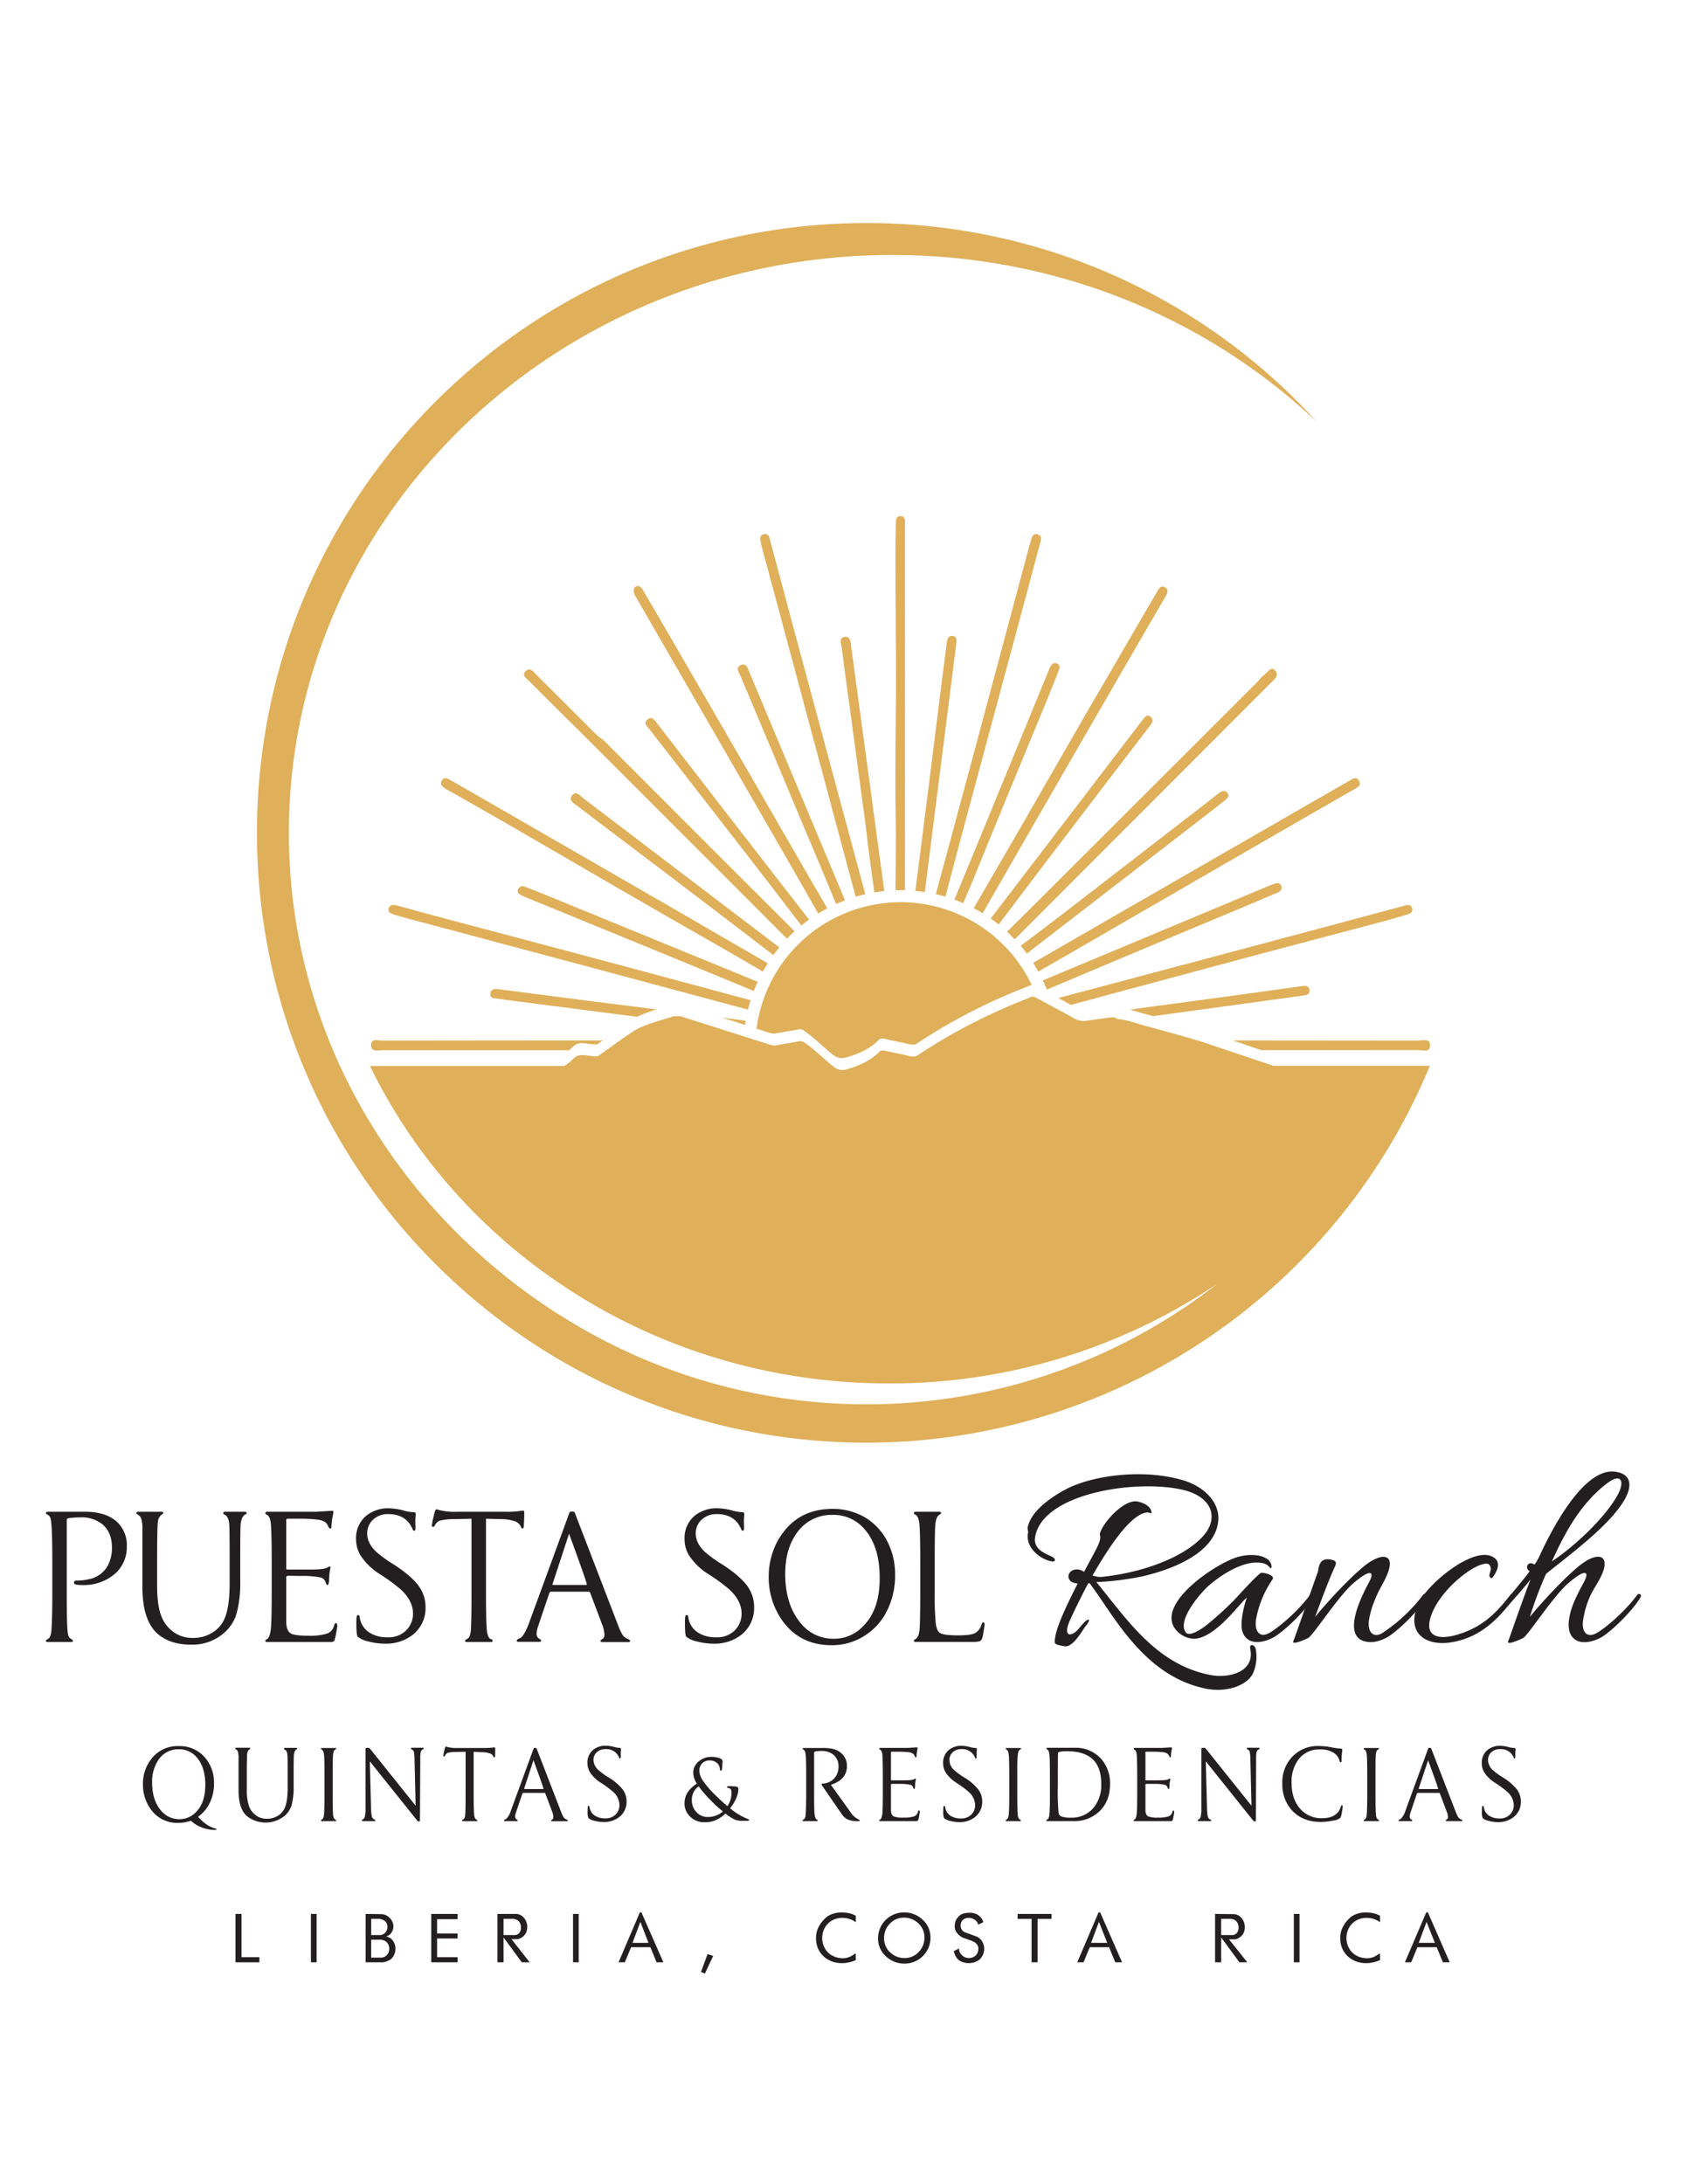 <svg xmlns="http://www.w3.org/2000/svg" viewBox="0 0 612 792"><g id="Layer_1" data-name="Layer 1"><path d="M280.71,374.83c2.58-.44,5.15-.91,7.74-1.32.94-.15,1.94-.56,2.9,0,4.21,2.82,7.17,6.1,11,9.06a4.87,4.87,0,0,0,4.65.85c5.3-1.46,9.25-3.67,12-6.54.91-.58,1.85-.24,2.8,0,2.58.56,5.19,1.07,7.73,1.68a5.34,5.34,0,0,0,2.63.12,207.86,207.86,0,0,1,40.61-20.95,6,6,0,0,1,1.5-.6A52.71,52.71,0,0,0,274.45,373l4.54,1.45C279.52,374.6,280.13,374.7,280.71,374.83Z" fill="#dfaf59"/><path d="M387.94,301.4q14.46-19,29-37.92c.88-1.15,1.85-2.38.47-3.54s-2.18.16-3,1.22Q399.21,281.05,384,300.92l-24.59,32.14c1,.69,1.94,1.4,2.88,2.15Q375.08,318.29,387.94,301.4Z" fill="#dfaf59"/><path d="M432.1,299.76c4.09-3.16,8.18-6.32,12.23-9.53.83-.65,1.86-1.49,1-2.68s-2.09-.73-3.09,0c-1.4,1.06-2.76,2.18-4.15,3.25q-26.74,20.69-53.51,41.34c-4.73,3.65-9.52,7.21-14.29,10.8.77.92,1.52,1.86,2.24,2.82Z" fill="#dfaf59"/><path d="M353.25,318.48c8.68-21.46,17.58-42.84,26.39-64.25,1.52-3.71,3-7.43,4.46-11.15.38-1,.5-2-.7-2.49s-1.85.29-2.38,1.19a8.93,8.93,0,0,0-.59,1.34q-10.57,25.74-21.14,51.48-6.51,15.81-13.05,31.61c1.07.4,2.13.82,3.17,1.27C350.71,324.49,352,321.51,353.25,318.48Z" fill="#dfaf59"/><path d="M348.2,305.35q9.68-36.08,19.41-72.14c3.25-12.07,6.51-24.13,9.7-36.21.31-1.15.86-2.68-.91-3.23s-2.07,1.09-2.41,2.21c-.93,3.09-1.71,6.21-2.54,9.32q-9.66,36.09-19.33,72.16-6.28,23.4-12.62,46.76c1.17.27,2.33.58,3.47.92Q345.56,315.24,348.2,305.35Z" fill="#dfaf59"/><path d="M393,267.75q14.7-25.47,29.48-50.89c.7-1.21,1.91-2.82.22-3.86s-2.46.69-3.2,2c-8.48,14.58-17,29.13-25.48,43.72-7.92,13.67-15.74,27.4-23.64,41.09q-8.54,14.78-17.14,29.52,1.67.85,3.24,1.83Q374.69,299.44,393,267.75Z" fill="#dfaf59"/><path d="M345.48,230.58c-1.45-.06-1.84,1.16-2,2.42-.59,4.75-1.23,9.49-1.83,14.24q-2.46,19.63-4.92,39.27-2.3,18.27-4.65,36.53,1.73.15,3.42.42,1.31-10.35,2.62-20.7,2.79-22.11,5.61-44.21,1.62-12.65,3.2-25.28C347.07,232.1,347.13,230.66,345.48,230.58Z" fill="#dfaf59"/><path d="M418.27,368.47l42.45-5.83,12.48-1.71c1.07-.15,1.92-.63,1.88-1.84a1.57,1.57,0,0,0-1.74-1.59,12.83,12.83,0,0,0-2,.21c-8.9,1.23-17.8,2.49-26.71,3.69l-34.67,4.67c1.48.42,2.9.91,4.38,1.31C415.64,367.73,417,368.11,418.27,368.47Z" fill="#dfaf59"/><path d="M374.8,349.13c.66,1,1.28,2.08,1.87,3.16,2.35-1.33,4.7-2.67,7-4q31.44-18.16,62.88-36.35Q468.9,299,491.25,286.2c1.17-.68,2.76-1.39,1.77-3.09s-2.28-.71-3.52,0q-23.58,13.58-47.18,27.12Q408.56,329.68,374.8,349.13Z" fill="#dfaf59"/><path d="M461.22,247.43a20,20,0,0,0,1.43-1.48,2.06,2.06,0,0,0-.17-2.92c-.93-1-1.74-.35-2.48.37a27.77,27.77,0,0,1-2.59,2.38c-.37.44-.71.93-1.12,1.34q-36.41,36.38-72.84,72.74-9,9-18.14,18c1,.89,1.89,1.8,2.79,2.75Z" fill="#dfaf59"/><path d="M403.83,360.23q24.62-6.63,49.24-13.23c15.3-4.08,30.61-8.08,45.9-12.15,3.87-1,7.72-2.12,11.55-3.25,1.05-.31,2.17-.87,1.76-2.25s-1.52-1.34-2.66-1l-.84.26L461,341.39l-53.52,14.24-23.55,6.25,4.59,2.49Z" fill="#dfaf59"/><path d="M326.71,322.78l1.59,0q0-63.78,0-127.56c0-1.76,0-3.52,0-5.29,0-1.16.17-2.62-1.44-2.75-1.88-.16-1.82,1.51-1.85,2.7q-.18,6.74-.14,13.48c0,14.82.18,29.64.17,44.45,0,15.63-.4,31.26-.11,46.88.17,9.37,0,18.73-.06,28.1C325.44,322.8,326.07,322.78,326.71,322.78Z" fill="#dfaf59"/><path d="M461.51,320.79c-.27.1-.56.16-.83.27l-54.63,22.85-27.73,11.58c.52,1.1,1,2.22,1.45,3.35q8-3.4,16-6.78,27-11.35,54.07-22.65c4.24-1.78,8.46-3.6,12.7-5.36,1.3-.54,2.89-1.07,2.25-2.79S462.71,320.38,461.51,320.79Z" fill="#dfaf59"/><path d="M209.2,378.56h0c2.55-.82,5,.4,7.57.08l1.92-1.37q-40,0-79.92.07c-1.54,0-4.21-1-4.14,1.74.07,2.5,2.67,1.74,4.27,1.74h67.55c.3-.27.6-.54.89-.82A10.29,10.29,0,0,1,209.2,378.56Z" fill="#dfaf59"/><path d="M288.25,337.69q-33.79-33.72-67.52-67.5a14.42,14.42,0,0,0-3.07-2.71c-.58-.51-1.2-1-1.75-1.55L194.5,244.57c-1-1-2.15-2.65-3.63-1.34C189,244.85,191,246,192,247c7.79,7.82,15.67,15.55,23.48,23.35q35,35,70,70Q286.84,339,288.25,337.69Z" fill="#dfaf59"/><path d="M274.87,356l-76.75-31.43c-2.53-1-5.07-2.06-7.63-3a1.82,1.82,0,0,0-2.52.83c-.51,1.16.27,1.81,1.24,2.26.53.25,1.06.5,1.6.73q27.93,11.44,55.85,22.89,13.41,5.5,26.8,11.05C273.9,358.19,274.36,357.08,274.87,356Z" fill="#dfaf59"/><path d="M278.52,349.28Q260.24,338.71,242,328.13L172.5,288.07c-3.05-1.75-6.1-3.52-9.16-5.25-1.05-.6-2.27-1.17-3.06.25s.28,2.18,1.26,2.89a12.27,12.27,0,0,0,1.28.71c6.45,3.67,12.92,7.3,19.34,11,19,11,38,22.07,57,33,12.52,7.2,25.1,14.3,37.56,21.63C277.29,351.29,277.89,350.28,278.52,349.28Z" fill="#dfaf59"/><path d="M161.54,333.1q-8.78-2.34-17.53-4.76c-1.27-.35-2.53-.39-3,1-.51,1.55.92,1.9,2,2.29.74.27,1.48.5,2.24.7q38.49,10.29,77,20.57,24.54,6.57,49.06,13.19c.29-1.15.6-2.29,1-3.41L266,361c-13.86-3.73-27.72-7.49-41.6-11.19Q193,341.42,161.54,333.1Z" fill="#dfaf59"/><path d="M514.49,380.78c1.57,0,4.23,1,4.29-1.6.07-2.89-2.73-1.84-4.35-1.84q-33.6,0-67.21-.06l10.42,3.52Z" fill="#dfaf59"/><path d="M270.48,370.12,262,369l8.31,2.64C270.34,371.15,270.39,370.63,270.48,370.12Z" fill="#dfaf59"/><path d="M212.92,362.83c-10.66-1.36-21.32-2.77-32-4.13-1.31-.17-2.78-.2-3,1.52-.22,1.91,1.46,1.75,2.65,1.92,4.85.66,9.69,1.29,14.54,1.92l36.06,4.64a43.11,43.11,0,0,1,7-2.68Z" fill="#dfaf59"/><path d="M282.72,343.5c-2-1.47-3.9-2.93-5.84-4.41q-32.65-24.81-65.29-49.65c-1.16-.88-2.71-3-4.15-.91-1.28,1.86,1,2.92,2.2,3.84,12,9.19,24.15,18.28,36.2,27.44q17.37,13.21,34.71,26.5C281.24,345.35,282,344.41,282.72,343.5Z" fill="#dfaf59"/><path d="M293.51,333.44q-5-6.39-10-12.81-22.55-29.06-45-58.18c-.91-1.17-1.87-2.85-3.47-1.69-1.9,1.39-.2,2.69.74,3.89q18.08,23.25,36.13,46.5,9.45,12.19,18.81,24.44C291.61,334.84,292.55,334.12,293.51,333.44Z" fill="#dfaf59"/><path d="M306.52,326.46l0-.06q-17.39-41.52-34.81-83c-.58-1.37-1.15-3.12-3.05-2.2s-.66,2.43-.17,3.61c5.89,14.05,11.88,28.05,17.72,42.13,5.65,13.64,11.55,27.18,17.09,40.86C304.34,327.32,305.42,326.88,306.52,326.46Z" fill="#dfaf59"/><path d="M317.18,323.58c1.2-.2,2.4-.37,3.62-.49q-6-44.28-12-88.55c-.21-1.59-.18-3.95-2.43-3.59s-1.19,2.63-1,4c1.17,9.3,2.5,18.58,3.75,27.87q2.54,18.74,5.05,37.46C315,308.06,316.14,315.81,317.18,323.58Z" fill="#dfaf59"/><path d="M310.42,325.15c1.15-.34,2.31-.65,3.48-.92q-3.61-13.44-7.24-26.87Q297.12,262,287.6,226.67c-2.72-10.09-5.37-20.19-8.1-30.27-.33-1.25-.49-3.14-2.38-2.69-2.11.5-1.1,2.32-1,3.67a5.43,5.43,0,0,0,.22.86q3.54,13.14,7.08,26.27,12.84,47.82,25.65,95.63Q309.77,322.65,310.42,325.15Z" fill="#dfaf59"/><path d="M300.1,329.36q-14-24.11-27.88-48.24-16.35-28.24-32.73-56.47c-2.11-3.64-4.22-7.27-6.36-10.89-.52-.89-1.33-1.6-2.4-1.08s-.86,1.64-.63,2.6a4.69,4.69,0,0,0,.66,1.3q15.06,26.1,30.14,52.2,11.42,19.79,22.81,39.56,6.57,11.43,13.12,22.89C297.89,330.57,299,330,300.1,329.36Z" fill="#dfaf59"/><path d="M468.6,386.48H462l-26.82-9c-6.87-2-13.75-3.92-20.69-5.79-3-.82-5.83-2-9.38-2.21-.44-.73-1.43-.67-2.49-.52l-9.5,1.29a7.22,7.22,0,0,1-3.64-1.11c-4.58-2.53-9.26-5-13.9-7.5-1.21-.62-1.89.07-2.64.36a208.6,208.6,0,0,0-40.6,21,5.46,5.46,0,0,1-2.63-.11c-2.54-.62-5.16-1.13-7.74-1.69-1-.2-1.89-.54-2.79,0-2.75,2.87-6.69,5.08-12,6.54a4.82,4.82,0,0,1-4.65-.85c-3.85-3-6.8-6.24-11-9.06-1-.56-2-.15-2.9,0-2.6.41-5.17.88-7.75,1.33-.57-.14-1.18-.23-1.71-.4l-31.05-9.87c-.36-.12-.72-.27-1.08-.4h-2.68c-5,1.7-10.72,2.93-14.6,5.48-1.11.72-2.2,1.46-3.27,2.21-3.24,2.23-6.35,4.53-9.54,6.78-2.54.33-5-.9-7.58-.08h0a11.11,11.11,0,0,0-1.85,1.45,13,13,0,0,1-2.84,2.2H134.22c33.11,68,104.93,115.11,188.2,115.11a212.46,212.46,0,0,0,119.31-36.22,207.2,207.2,0,0,1-239.44,10.9l0,.05C143.49,438.74,104.8,374.7,104.8,302c0-115.73,98-209.54,219-209.54,60.05,0,114.44,23.14,154,60.59A220.55,220.55,0,0,0,314.34,80.88c-122.12,0-221.12,99-221.12,221.12s99,221.12,221.12,221.12A221.29,221.29,0,0,0,518.71,386.48Z" fill="#dfaf59"/><path d="M71.86,658.78Q75,662.29,78.13,663q.39.12.39.27c0,.19-.14.28-.43.28a13.33,13.33,0,0,1-4.83-.89,11.77,11.77,0,0,1-4-2.46,14.22,14.22,0,0,1-4.53.79A11.72,11.72,0,0,1,54.66,656a15.14,15.14,0,0,1-2.8-9.07A14.36,14.36,0,0,1,55,637.68a11.94,11.94,0,0,1,9.85-4.54,12,12,0,0,1,9.63,4.3,13.76,13.76,0,0,1,3.15,9.23A15.61,15.61,0,0,1,75.41,655,13.74,13.74,0,0,1,71.86,658.78Zm-7-24.49a8.58,8.58,0,0,0-7.34,3.78,14.06,14.06,0,0,0-2.33,8.33q0,6.27,3.12,10a8.54,8.54,0,0,0,6.82,3.24,8.09,8.09,0,0,0,6-2.61q3.35-3.35,3.35-9.82,0-6.3-3-9.86A8.33,8.33,0,0,0,64.84,634.29Z" fill="#231f20"/><path d="M103.48,633.78h4c.23,0,.35.09.35.27s-.12.19-.35.32a1.6,1.6,0,0,0-.56.67,5.08,5.08,0,0,0-.33,1.85q-.06,1.3-.06,7.06v3.79a24.8,24.8,0,0,1-.69,6.6,8.33,8.33,0,0,1-2.39,3.93,11,11,0,0,1-14.07.11q-2.85-2.79-2.84-9.26V637.4a8.1,8.1,0,0,0-.2-2.11,1.58,1.58,0,0,0-.79-1c-.16-.11-.24-.21-.24-.32s.12-.23.36-.23h4.77c.24,0,.36.07.36.23s-.15.25-.44.44a2.13,2.13,0,0,0-.67,1.42q-.16,1.33-.16,8.08v4.93a17.38,17.38,0,0,0,.87,6.23,7,7,0,0,0,2.41,3.16,6.56,6.56,0,0,0,4.1,1.26,7.41,7.41,0,0,0,3.57-.89,6.4,6.4,0,0,0,2.54-2.46q1.33-2.37,1.34-7.81V644q0-6.59-.08-7.57c-.08-1.11-.41-1.79-1-2a.31.31,0,0,1-.24-.32C103.09,633.85,103.22,633.78,103.48,633.78Z" fill="#231f20"/><path d="M121.58,660.36h-4.81c-.23,0-.35-.08-.35-.24s.09-.24.27-.32a1.24,1.24,0,0,0,.6-.65,5.12,5.12,0,0,0,.27-1.52q.16-1.65.16-7.45V644q0-6.15-.18-7.73c-.12-1.05-.4-1.68-.85-1.89-.18-.08-.27-.19-.27-.32s.12-.23.35-.23h4.81c.27,0,.4.07.4.23s-.09.21-.28.32a1.14,1.14,0,0,0-.61.63,5.63,5.63,0,0,0-.29,1.46q-.12,1.58-.12,7.53v6.23q0,6.47.16,7.89c.1.95.4,1.52.9,1.73a.32.32,0,0,1,.24.32C122,660.28,121.85,660.36,121.58,660.36Z" fill="#231f20"/><path d="M134.16,638.67l.44,16.87a15.36,15.36,0,0,0,.31,3.2,1.67,1.67,0,0,0,1,1.06c.18.08.28.19.28.32s-.12.24-.36.24h-4.22c-.24,0-.35-.08-.35-.24s.08-.21.23-.32a1.58,1.58,0,0,0,.87-1.12,11.78,11.78,0,0,0,.24-2.86V634.21a.37.37,0,0,1,.16-.36,1.71,1.71,0,0,1,.63-.07,1.11,1.11,0,0,1,.75.19l16.64,20.79-.4-17a15.22,15.22,0,0,0-.23-2.55,1.42,1.42,0,0,0-.79-.88c-.19-.11-.28-.23-.28-.36s.12-.23.36-.23h3.86c.29,0,.44.07.44.23a.36.36,0,0,1-.24.32,1.41,1.41,0,0,0-.83.89,8.55,8.55,0,0,0-.2,2.26L152.35,660c0,.32-.12.47-.36.47a1.07,1.07,0,0,1-.79-.51Z" fill="#231f20"/><path d="M171.83,635.2v15c0,4.16.06,6.76.18,7.83s.42,1.66.92,1.79a.29.29,0,0,1,.24.32c0,.16-.13.24-.4.24H168c-.26,0-.39-.1-.39-.28s.09-.2.27-.28a1.27,1.27,0,0,0,.64-.63,4.89,4.89,0,0,0,.27-1.5q.12-1.41.12-7.49v-15l-3.51.07a11.91,11.91,0,0,0-2.84.28,1.76,1.76,0,0,0-1.1,1c-.11.23-.24.35-.4.35s-.23-.1-.23-.31a10,10,0,0,1,.25-1.4,13.14,13.14,0,0,1,.38-1.48c.1-.27.22-.4.35-.4a1.38,1.38,0,0,1,.36.12,12.94,12.94,0,0,0,3.9.4H176a18.36,18.36,0,0,0,3-.2,3.38,3.38,0,0,1,.47,0c.1,0,.16.13.16.39,0,.61,0,1.17,0,1.7,0,.76-.06,1.21-.08,1.34a.23.23,0,0,1-.24.2q-.19,0-.27-.24a2.22,2.22,0,0,0-1.35-1.24,9.83,9.83,0,0,0-3.07-.42Z" fill="#231f20"/><path d="M200.26,656.77l-2.44-6.47a.32.32,0,0,0-.32-.2h-7.65a.38.38,0,0,0-.35.28l-2.33,6.86a4.48,4.48,0,0,0-.28,1.42,1.11,1.11,0,0,0,.67,1.14.36.36,0,0,1,.24.32q0,.24-.36.24h-4.25q-.36,0-.36-.24t.39-.39a1.92,1.92,0,0,0,.48-.24,7.3,7.3,0,0,0,1.65-3l6.83-18.61L193.6,634c.05-.13.22-.19.51-.19s.5.06.55.19l8.8,22.76a13.85,13.85,0,0,0,.94,2.09,2.25,2.25,0,0,0,.95.83c.42.15.63.31.63.47s-.13.24-.39.24h-5.25c-.26,0-.39-.1-.39-.28s.09-.2.27-.28a1,1,0,0,0,.51-1A6.25,6.25,0,0,0,200.26,656.77Zm-10.09-8.28,0,.11q0,.12.15.12H197c.1,0,.16,0,.16-.12q0-.44-3.63-10.33Z" fill="#231f20"/><path d="M225.27,634.17v.16l-.08,1.22,0,1.58c0,.34-.1.51-.28.51s-.2-.08-.28-.24a4.89,4.89,0,0,0-5-3.15,4.36,4.36,0,0,0-3.27,1.26,3.77,3.77,0,0,0-1.06,2.72A5.15,5.15,0,0,0,217.3,642a24.55,24.55,0,0,0,3.51,2.52A18.9,18.9,0,0,1,226,649a7.26,7.26,0,0,1,1.3,4.18,6.92,6.92,0,0,1-2.65,5.68,8.89,8.89,0,0,1-5.71,1.81,13,13,0,0,1-3.3-.45,5,5,0,0,1-2.19-1,6.28,6.28,0,0,1-.27-2.64,10.49,10.49,0,0,1,.06-1.46c0-.21.13-.32.29-.32s.29.14.32.4a4.4,4.4,0,0,0,2,3.19,6.7,6.7,0,0,0,3.71.95,5,5,0,0,0,3.9-1.54,4.74,4.74,0,0,0,1.26-3.39,6.68,6.68,0,0,0-2.44-4.81,39.26,39.26,0,0,0-4.3-3.16,12.85,12.85,0,0,1-3.87-3.66,6.28,6.28,0,0,1-1-3.47,5.9,5.9,0,0,1,2.09-4.82,7.16,7.16,0,0,1,4.69-1.49,13,13,0,0,1,3,.47,7,7,0,0,0,1.89.31C225.11,633.85,225.27,634,225.27,634.17Z" fill="#231f20"/><path d="M271.13,660.24h-1.62a7.91,7.91,0,0,1-2.94-.44,19.06,19.06,0,0,1-3.41-2.2,12.32,12.32,0,0,1-3.55,2.42,9.9,9.9,0,0,1-3.9.73,7.21,7.21,0,0,1-5.52-2.21,6.42,6.42,0,0,1-1.86-4.69q0-4.22,4.46-7.1a7.67,7.67,0,0,1-1.3-3.83,5.29,5.29,0,0,1,2.17-4.37,6.84,6.84,0,0,1,4.45-1.5,8.4,8.4,0,0,1,2.92.47,2.36,2.36,0,0,1,.81.46,1.31,1.31,0,0,1,.3.69v.11l-.12,1.58c0,1.13-.22,1.7-.51,1.7a.25.25,0,0,1-.26-.14,2.78,2.78,0,0,1-.1-.65,3.23,3.23,0,0,0-1.18-2.13,3.9,3.9,0,0,0-2.53-.79,3.56,3.56,0,0,0-2.84,1.18,3.68,3.68,0,0,0-.9,2.57,6.89,6.89,0,0,0,1.32,3.61,34.46,34.46,0,0,0,4.28,5q1.81,1.82,4.57,4.22a8.37,8.37,0,0,0,1.5-4.81,2.36,2.36,0,0,0-.28-1.34,1.24,1.24,0,0,0-.94-.47c-.29-.05-.44-.16-.44-.32s.22-.31.64-.31a14.73,14.73,0,0,1,2.83.17.78.78,0,0,1,.68.77c0,2.13-1,4.49-3,7.06a22.26,22.26,0,0,0,6.47,3.91c.28.08.43.19.43.35S271.55,660.24,271.13,660.24Zm-8.88-3.39a53.36,53.36,0,0,1-4.87-4.5,42.76,42.76,0,0,1-3.92-4.61,5.89,5.89,0,0,0-2.48,4.93,6.16,6.16,0,0,0,1.89,4.65,5.53,5.53,0,0,0,3.94,1.54A8.45,8.45,0,0,0,262.25,656.85Z" fill="#231f20"/><path d="M301.42,647.18l7.06,9.82a7.24,7.24,0,0,0,3.07,2.76c.21.08.32.2.32.36s-.12.24-.36.24h-.63a7.77,7.77,0,0,1-3.29-.6,5.33,5.33,0,0,1-2.19-1.89l-7.22-10.49a.68.68,0,0,1-.12-.31c0-.24.13-.36.4-.36a5.81,5.81,0,0,0,4.34-2.05,6.18,6.18,0,0,0,1.38-4.1,5.29,5.29,0,0,0-1.9-4.34,6.63,6.63,0,0,0-4.29-1.3,10.58,10.58,0,0,0-2.08.14c-.38.09-.57.25-.57.49v14.79q0,6,.18,7.57c.12,1.05.4,1.68.85,1.89.18.06.27.16.27.32s-.13.24-.39.24h-4.73q-.36,0-.36-.24c0-.13.09-.24.28-.32.47-.21.75-.78.83-1.73q.19-2.45.19-7.89V644c0-4.07-.06-6.65-.17-7.71s-.41-1.7-.85-1.91c-.19-.11-.28-.21-.28-.32s.12-.23.36-.23h6.86a16.73,16.73,0,0,1,3.84.35,6.82,6.82,0,0,1,2.59,1.22,6,6,0,0,1,2.44,5Q307.25,645.29,301.42,647.18Z" fill="#231f20"/><path d="M332.26,660.36H319.32c-.24,0-.35-.08-.35-.24s.09-.24.27-.32q.67-.31.87-2.28c.1-1.19.16-3.63.16-7.34V644c0-3.39-.06-5.93-.16-7.61-.11-1.13-.39-1.79-.87-2-.18-.11-.27-.21-.27-.32s.11-.27.35-.27h9.9l3.31-.2c.21,0,.32.06.32.2s0,.19,0,.35a16.2,16.2,0,0,0-.36,2.56c0,.35-.08.52-.23.52s-.32-.2-.48-.59a1.63,1.63,0,0,0-.69-.83,3.92,3.92,0,0,0-1.36-.44,32.69,32.69,0,0,0-3.7-.19H323.7a.83.83,0,0,0-.4.06c-.05,0-.08.13-.08.29v9.7c0,.19,0,.29.08.32a2.63,2.63,0,0,0,.59,0h2.65c1.84,0,3.09,0,3.76-.1a3.41,3.41,0,0,0,1.44-.38.59.59,0,0,1,.32-.15c.13,0,.2.08.2.23a11.7,11.7,0,0,0-.28,2.21c0,.9-.15,1.34-.35,1.34s-.2-.1-.28-.31a2.08,2.08,0,0,0-.47-.89,1.83,1.83,0,0,0-.83-.38,18.63,18.63,0,0,0-3.75-.27l-2.6,0q-.48,0-.48.27v9.08c0,1.28.33,2.1,1,2.44a9.16,9.16,0,0,0,3.55.43,11.54,11.54,0,0,0,3.79-.43A2.26,2.26,0,0,0,333,657c.1-.36.23-.55.39-.55s.28.19.28.55a12.83,12.83,0,0,1-.26,1.62,9.53,9.53,0,0,1-.33,1.42A1,1,0,0,1,332.26,660.36Z" fill="#231f20"/><path d="M354.38,634.17v.16l-.08,1.22,0,1.58c0,.34-.09.51-.28.51s-.19-.08-.27-.24a4.9,4.9,0,0,0-5-3.15,4.33,4.33,0,0,0-3.27,1.26,3.77,3.77,0,0,0-1.07,2.72,5.15,5.15,0,0,0,1.93,3.79,25.82,25.82,0,0,0,3.51,2.52,18.74,18.74,0,0,1,5.17,4.5,7.18,7.18,0,0,1,1.3,4.18,6.94,6.94,0,0,1-2.64,5.68,8.92,8.92,0,0,1-5.72,1.81,12.94,12.94,0,0,1-3.29-.45,4.87,4.87,0,0,1-2.19-1,6,6,0,0,1-.28-2.64,10.49,10.49,0,0,1,.06-1.46c0-.21.14-.32.3-.32s.29.14.31.4a4.4,4.4,0,0,0,2,3.19,6.72,6.72,0,0,0,3.71.95,5,5,0,0,0,3.91-1.54,4.74,4.74,0,0,0,1.26-3.39,6.7,6.7,0,0,0-2.45-4.81,37.32,37.32,0,0,0-4.3-3.16,12.8,12.8,0,0,1-3.86-3.66,6.29,6.29,0,0,1-1-3.47,5.93,5.93,0,0,1,2.09-4.82,7.19,7.19,0,0,1,4.7-1.49,12.9,12.9,0,0,1,3,.47,7.09,7.09,0,0,0,1.9.31C354.22,633.85,354.38,634,354.38,634.17Z" fill="#231f20"/><path d="M370,660.36h-4.81q-.36,0-.36-.24c0-.13.09-.24.28-.32a1.22,1.22,0,0,0,.59-.65,5.12,5.12,0,0,0,.27-1.52q.17-1.65.16-7.45V644q0-6.15-.18-7.73c-.11-1.05-.4-1.68-.84-1.89-.19-.08-.28-.19-.28-.32s.12-.23.36-.23H370c.26,0,.39.07.39.23s-.09.21-.27.32a1.16,1.16,0,0,0-.62.63,6.64,6.64,0,0,0-.29,1.46Q369,638,369.05,644v6.23q0,6.47.16,7.89c.1.95.4,1.52.91,1.73a.32.32,0,0,1,.23.32Q370.35,660.36,370,660.36Z" fill="#231f20"/><path d="M380.88,650.18V644q0-6-.16-7.61c-.1-1.11-.37-1.76-.79-2-.23-.13-.35-.25-.35-.36s.12-.27.35-.27h9.9a12.29,12.29,0,0,1,9.74,4.14,13.21,13.21,0,0,1,3.12,9q0,6.47-4.18,10.21a13.19,13.19,0,0,1-9.19,3.24h-9.39c-.23,0-.35-.08-.35-.24s.09-.24.28-.32c.47-.21.74-.78.82-1.73C380.82,656.57,380.88,653.94,380.88,650.18Zm2.88-6.74v4.26a82.63,82.63,0,0,0,.28,9.78,1.72,1.72,0,0,0,1.2,1.24,9.63,9.63,0,0,0,3.13.37,10.29,10.29,0,0,0,8.48-3.74,13.15,13.15,0,0,0,2.65-8.52q0-6.39-3.51-9.27Q392.9,635,387.07,635c-2.05,0-3.13.21-3.23.63Q383.77,635.87,383.76,643.44Z" fill="#231f20"/><path d="M424.54,660.36H411.6c-.23,0-.35-.08-.35-.24s.09-.24.27-.32q.68-.31.87-2.28c.11-1.19.16-3.63.16-7.34V644q0-5.09-.16-7.61c-.1-1.13-.39-1.79-.87-2-.18-.11-.27-.21-.27-.32s.12-.27.35-.27h9.9l3.32-.2c.2,0,.31.06.31.2a2,2,0,0,1,0,.35,15.81,15.81,0,0,0-.35,2.56c0,.35-.08.52-.24.52s-.32-.2-.47-.59a1.74,1.74,0,0,0-.69-.83,4.08,4.08,0,0,0-1.36-.44,33.16,33.16,0,0,0-3.71-.19H416a.76.76,0,0,0-.39.06c-.06,0-.08.13-.08.29v9.7c0,.19,0,.29.08.32a2.56,2.56,0,0,0,.59,0h2.64c1.84,0,3.1,0,3.77-.1a3.41,3.41,0,0,0,1.44-.38.57.57,0,0,1,.31-.15c.13,0,.2.08.2.23a11.7,11.7,0,0,0-.28,2.21c0,.9-.14,1.34-.35,1.34s-.2-.1-.28-.31a2.08,2.08,0,0,0-.47-.89,1.78,1.78,0,0,0-.83-.38,18.55,18.55,0,0,0-3.75-.27l-2.6,0c-.32,0-.47.09-.47.27v9.08c0,1.28.33,2.1,1,2.44a9.2,9.2,0,0,0,3.55.43,11.54,11.54,0,0,0,3.79-.43,2.26,2.26,0,0,0,1.42-1.58c.1-.36.24-.55.39-.55s.28.19.28.55a12.83,12.83,0,0,1-.26,1.62,9.53,9.53,0,0,1-.33,1.42A1,1,0,0,1,424.54,660.36Z" fill="#231f20"/><path d="M437.43,638.67l.44,16.87a14.67,14.67,0,0,0,.31,3.2,1.67,1.67,0,0,0,.95,1.06c.18.08.28.19.28.32s-.12.24-.36.24h-4.22c-.24,0-.35-.08-.35-.24s.08-.21.23-.32a1.58,1.58,0,0,0,.87-1.12,11.78,11.78,0,0,0,.24-2.86V634.21a.39.39,0,0,1,.15-.36,1.78,1.78,0,0,1,.63-.07,1.08,1.08,0,0,1,.75.19L454,654.76l-.4-17a15.22,15.22,0,0,0-.23-2.55,1.42,1.42,0,0,0-.79-.88c-.19-.11-.28-.23-.28-.36s.12-.23.36-.23h3.86c.29,0,.43.07.43.23a.35.35,0,0,1-.23.32,1.41,1.41,0,0,0-.83.89,8.55,8.55,0,0,0-.2,2.26L455.61,660c0,.32-.11.47-.35.47a1.07,1.07,0,0,1-.79-.51Z" fill="#231f20"/><path d="M486.69,638.23v.2c0,.39-.1.59-.32.59s-.27-.12-.35-.35a6.27,6.27,0,0,0-.71-1.66,5.88,5.88,0,0,0-1.22-1.26,8.54,8.54,0,0,0-5.29-1.38,9.23,9.23,0,0,0-7.81,3.7,13.51,13.51,0,0,0-2.44,8.36q0,6.2,3.43,9.79a10.18,10.18,0,0,0,7.61,3.07q3.75,0,5.52-1.89a4.24,4.24,0,0,0,.73-.91,11.06,11.06,0,0,0,.61-1.46c.08-.29.2-.43.36-.43s.27.16.27.47a13.57,13.57,0,0,1-.31,2.23,7.23,7.23,0,0,1-.51,1.87,5.46,5.46,0,0,1-2.73,1,22.07,22.07,0,0,1-4.41.47q-6.67,0-10.57-4.34a13.94,13.94,0,0,1-3.35-9.62,13.23,13.23,0,0,1,4.14-10.21,12.72,12.72,0,0,1,9-3.36,25.59,25.59,0,0,1,5.28.6c.71.13,1.53.23,2.45.31a2.56,2.56,0,0,1,.71.12.36.36,0,0,1,.16.35c0,.08,0,.37-.08.87A24.7,24.7,0,0,0,486.69,638.23Z" fill="#231f20"/><path d="M499.86,660.36h-4.81c-.24,0-.35-.08-.35-.24s.09-.24.27-.32a1.18,1.18,0,0,0,.59-.65,5.05,5.05,0,0,0,.28-1.52c.1-1.1.16-3.58.16-7.45V644q0-6.15-.18-7.73c-.12-1.05-.4-1.68-.85-1.89-.18-.08-.27-.19-.27-.32s.11-.23.35-.23h4.81c.26,0,.4.07.4.23s-.1.21-.28.32a1.14,1.14,0,0,0-.61.63,6,6,0,0,0-.3,1.46Q499,638,499,644v6.23c0,4.31.06,6.94.16,7.89s.41,1.52.91,1.73a.32.32,0,0,1,.24.32C500.26,660.28,500.12,660.36,499.86,660.36Z" fill="#231f20"/><path d="M524.79,656.77l-2.45-6.47a.31.31,0,0,0-.31-.2h-7.66a.4.4,0,0,0-.35.28l-2.33,6.86a4.72,4.72,0,0,0-.27,1.42,1.09,1.09,0,0,0,.67,1.14.35.35,0,0,1,.23.32c0,.16-.11.24-.35.24h-4.26c-.24,0-.35-.08-.35-.24s.15-.26.39-.39a1.83,1.83,0,0,0,.47-.24,7.28,7.28,0,0,0,1.66-3l6.82-18.61,1.42-3.91c0-.13.22-.19.51-.19s.5.06.56.19L528,656.73a13.61,13.61,0,0,0,.95,2.09,2.22,2.22,0,0,0,.94.83c.42.15.63.31.63.47s-.13.24-.39.24h-5.24c-.27,0-.4-.1-.4-.28s.09-.2.28-.28a1,1,0,0,0,.51-1A6.53,6.53,0,0,0,524.79,656.77Zm-10.1-8.28,0,.11c0,.08.05.12.16.12h6.7c.11,0,.16,0,.16-.12q0-.44-3.63-10.33Z" fill="#231f20"/><path d="M549.79,634.17v.16l-.08,1.22,0,1.58c0,.34-.09.51-.28.51s-.19-.08-.27-.24a4.9,4.9,0,0,0-5-3.15,4.37,4.37,0,0,0-3.28,1.26,3.77,3.77,0,0,0-1.06,2.72,5.15,5.15,0,0,0,1.93,3.79,25.82,25.82,0,0,0,3.51,2.52,18.74,18.74,0,0,1,5.17,4.5,7.18,7.18,0,0,1,1.3,4.18,6.94,6.94,0,0,1-2.64,5.68,8.92,8.92,0,0,1-5.72,1.81,12.94,12.94,0,0,1-3.29-.45,4.87,4.87,0,0,1-2.19-1,6,6,0,0,1-.28-2.64,10.49,10.49,0,0,1,.06-1.46c0-.21.14-.32.3-.32s.28.14.31.4a4.4,4.4,0,0,0,2,3.19,6.72,6.72,0,0,0,3.71.95,5,5,0,0,0,3.9-1.54,4.71,4.71,0,0,0,1.27-3.39,6.7,6.7,0,0,0-2.45-4.81,37.32,37.32,0,0,0-4.3-3.16,12.8,12.8,0,0,1-3.86-3.66,6.21,6.21,0,0,1-1-3.47,5.93,5.93,0,0,1,2.09-4.82,7.19,7.19,0,0,1,4.7-1.49,12.9,12.9,0,0,1,3,.47,7.09,7.09,0,0,0,1.89.31C549.63,633.85,549.79,634,549.79,634.17Z" fill="#231f20"/><path d="M25.78,595.41H17.3q-.63,0-.63-.42c0-.23.16-.42.49-.56.84-.37,1.33-1.4,1.47-3.08q.36-4.35.35-14V566.26q0-13.95-.7-15.84a2,2,0,0,0-1.05-1.19c-.37-.19-.56-.4-.56-.63s.21-.42.63-.42H31q7.56,0,11.56,3.78A11.53,11.53,0,0,1,46,560.79a12.71,12.71,0,0,1-5.11,10.52A17.28,17.28,0,0,1,30,574.74a11.21,11.21,0,0,1-2.49-.18c-.45-.11-.67-.36-.67-.73s.28-.7.84-.7a20.79,20.79,0,0,0,5.68-.77A10,10,0,0,0,39,567.87a13.33,13.33,0,0,0,1.61-6.73q0-5.46-3.44-8.41a11.94,11.94,0,0,0-7.92-2.52,33.53,33.53,0,0,0-4.27.28.75.75,0,0,0-.77.84v26.28q0,13.25.49,15.07a2.26,2.26,0,0,0,1.19,1.68c.37.19.56.4.56.63S26.2,595.41,25.78,595.41Z" fill="#231f20"/><path d="M81.7,548.18h7.15c.42,0,.63.16.63.49,0,.14-.21.33-.63.56a2.93,2.93,0,0,0-1,1.19,8.81,8.81,0,0,0-.6,3.3q-.1,2.31-.1,12.54V573a44,44,0,0,1-1.23,11.74,14.72,14.72,0,0,1-4.24,7,17.36,17.36,0,0,1-12.4,4.62q-8,0-12.62-4.41-5-5-5-16.47V554.63a14.41,14.41,0,0,0-.35-3.75,2.83,2.83,0,0,0-1.4-1.72c-.28-.19-.42-.37-.42-.56s.21-.42.63-.42h8.48q.63,0,.63.42c0,.19-.26.44-.77.77a3.8,3.8,0,0,0-1.2,2.52Q57,554.28,57,566.26V575q0,7.22,1.55,11.07a12.37,12.37,0,0,0,4.27,5.61,11.7,11.7,0,0,0,7.29,2.24,13,13,0,0,0,6.34-1.58A11.28,11.28,0,0,0,80.93,588q2.38-4.2,2.38-13.87v-7.85q0-11.7-.14-13.46c-.14-2-.72-3.17-1.75-3.64a.55.55,0,0,1-.42-.56C81,548.32,81.23,548.18,81.7,548.18Z" fill="#231f20"/><path d="M119.89,595.41h-23q-.63,0-.63-.42c0-.23.16-.42.49-.56.79-.37,1.31-1.73,1.54-4.06q.28-3.17.28-13V566.26c0-6-.09-10.53-.28-13.53-.19-2-.7-3.17-1.54-3.5-.33-.19-.49-.37-.49-.56s.21-.49.63-.49H114.5l5.88-.35c.38,0,.57.12.57.35a5.36,5.36,0,0,1-.07.63,28.19,28.19,0,0,0-.64,4.56c0,.6-.14.91-.42.91s-.56-.35-.84-1a3.12,3.12,0,0,0-1.22-1.48,7.47,7.47,0,0,0-2.42-.77,60.59,60.59,0,0,0-6.59-.35h-4.06a1.37,1.37,0,0,0-.7.11c-.1.07-.14.24-.14.52V568.5c0,.33,0,.52.14.56a3.8,3.8,0,0,0,1.05.07h4.69c3.27,0,5.5,0,6.7-.17a6.06,6.06,0,0,0,2.55-.67,1.1,1.1,0,0,1,.56-.28c.24,0,.35.14.35.42a20.9,20.9,0,0,0-.49,3.93c0,1.59-.25,2.38-.63,2.38-.18,0-.35-.19-.49-.56a3.6,3.6,0,0,0-.84-1.58,3.14,3.14,0,0,0-1.47-.66,32,32,0,0,0-6.66-.49l-4.62-.07c-.56,0-.84.16-.84.49V588q0,3.43,1.75,4.35,1.47.76,6.31.77a20.54,20.54,0,0,0,6.72-.77,4,4,0,0,0,2.53-2.8c.18-.66.42-1,.7-1s.49.32.49,1a22.94,22.94,0,0,1-.46,2.87,16.25,16.25,0,0,1-.59,2.52A1.76,1.76,0,0,1,119.89,595.41Z" fill="#231f20"/><path d="M150.8,548.88v.28l-.14,2.17.07,2.81c0,.6-.17.91-.49.91s-.35-.14-.49-.42q-2.33-5.61-8.83-5.61a7.75,7.75,0,0,0-5.82,2.24,6.71,6.71,0,0,0-1.89,4.84q0,3.57,3.43,6.73a46.71,46.71,0,0,0,6.24,4.48q6.59,4.28,9.18,8a12.84,12.84,0,0,1,2.31,7.43,12.3,12.3,0,0,1-4.69,10.09A15.84,15.84,0,0,1,139.52,596a23.29,23.29,0,0,1-5.86-.8,8.86,8.86,0,0,1-3.89-1.72c-.32-.33-.49-1.89-.49-4.69a18.69,18.69,0,0,1,.11-2.6c.07-.37.24-.56.52-.56s.52.24.57.7a7.84,7.84,0,0,0,3.57,5.68,11.89,11.89,0,0,0,6.59,1.68,9,9,0,0,0,6.93-2.73,8.44,8.44,0,0,0,2.25-6q0-4.41-4.35-8.55a65.53,65.53,0,0,0-7.64-5.6A22.67,22.67,0,0,1,131,564.3a11.07,11.07,0,0,1-1.83-6.17,10.51,10.51,0,0,1,3.72-8.55,12.7,12.7,0,0,1,8.34-2.66,23.49,23.49,0,0,1,5.39.84,12.73,12.73,0,0,0,3.37.56C150.52,548.32,150.8,548.51,150.8,548.88Z" fill="#231f20"/><path d="M176.31,550.7v26.63q0,11.08.31,13.91c.21,1.9.76,3,1.65,3.19a.49.49,0,0,1,.42.56c0,.28-.23.42-.7.42h-8.55c-.47,0-.7-.16-.7-.49,0-.18.16-.35.49-.49a2.15,2.15,0,0,0,1.12-1.12,8.62,8.62,0,0,0,.49-2.66q.21-2.52.21-13.32V550.7l-6.24.14a21.29,21.29,0,0,0-5,.49,3.18,3.18,0,0,0-2,1.68c-.19.43-.42.64-.71.64s-.42-.19-.42-.56a19.61,19.61,0,0,1,.46-2.49,24,24,0,0,1,.67-2.63c.18-.47.39-.7.63-.7a2.35,2.35,0,0,1,.63.21,22.82,22.82,0,0,0,6.93.7h17.66a32.79,32.79,0,0,0,5.4-.35,6.62,6.62,0,0,1,.84-.07c.19,0,.28.23.28.7,0,1.08,0,2.08-.07,3-.05,1.36-.09,2.15-.14,2.39a.4.4,0,0,1-.42.35.51.51,0,0,1-.49-.42,3.9,3.9,0,0,0-2.38-2.21,17.66,17.66,0,0,0-5.47-.74Z" fill="#231f20"/><path d="M218.42,589l-4.34-11.5a.55.55,0,0,0-.56-.35h-13.6a.69.69,0,0,0-.63.49l-4.13,12.2a8.09,8.09,0,0,0-.49,2.52,2,2,0,0,0,1.19,2,.63.63,0,0,1,.42.56q0,.42-.63.42h-7.57q-.63,0-.63-.42c0-.23.28-.46.7-.7a3.61,3.61,0,0,0,.84-.42q1.39-1.12,2.94-5.32l12.13-33.08,2.52-6.94c.09-.23.39-.35.91-.35s.89.12,1,.35L224.1,589a23.19,23.19,0,0,0,1.68,3.71,3.92,3.92,0,0,0,1.68,1.47c.75.28,1.12.56,1.12.84s-.23.42-.7.42h-9.32c-.47,0-.7-.16-.7-.49,0-.18.16-.35.49-.49a1.86,1.86,0,0,0,.91-1.82A11.41,11.41,0,0,0,218.42,589Zm-17.94-14.72-.07.21c0,.14.09.21.28.21h11.92c.18,0,.28-.07.28-.21q0-.76-6.45-18.36Z" fill="#231f20"/><path d="M270,548.88v.28l-.14,2.17.07,2.81c0,.6-.17.91-.49.91s-.35-.14-.49-.42q-2.31-5.61-8.83-5.61a7.75,7.75,0,0,0-5.82,2.24,6.71,6.71,0,0,0-1.89,4.84q0,3.57,3.43,6.73a46.71,46.71,0,0,0,6.24,4.48q6.59,4.28,9.18,8a12.84,12.84,0,0,1,2.31,7.43,12.3,12.3,0,0,1-4.69,10.09A15.84,15.84,0,0,1,258.72,596a23.29,23.29,0,0,1-5.86-.8,8.86,8.86,0,0,1-3.89-1.72c-.32-.33-.49-1.89-.49-4.69a18.69,18.69,0,0,1,.11-2.6c.07-.37.24-.56.52-.56s.52.24.57.7a7.84,7.84,0,0,0,3.57,5.68,11.89,11.89,0,0,0,6.59,1.68,9,9,0,0,0,6.93-2.73,8.44,8.44,0,0,0,2.25-6q0-4.41-4.35-8.55a65.53,65.53,0,0,0-7.64-5.6,22.67,22.67,0,0,1-6.86-6.52,11.07,11.07,0,0,1-1.83-6.17,10.51,10.51,0,0,1,3.72-8.55,12.7,12.7,0,0,1,8.34-2.66,23.49,23.49,0,0,1,5.39.84,12.73,12.73,0,0,0,3.37.56C269.72,548.32,270,548.51,270,548.88Z" fill="#231f20"/><path d="M302,547.13a22.91,22.91,0,0,1,11.78,3.08,21.54,21.54,0,0,1,8,8.48,26,26,0,0,1,2.94,12.41,28.42,28.42,0,0,1-3,13.1,22.18,22.18,0,0,1-8.2,9,21.75,21.75,0,0,1-11.85,3.36q-11.42,0-17.8-8.83a27.07,27.07,0,0,1-5-16.18,26.76,26.76,0,0,1,1.47-8.76,24.73,24.73,0,0,1,4.13-7.57Q290.81,547.14,302,547.13ZM302,549.3a15.29,15.29,0,0,0-13,6.66q-4.14,5.82-4.14,14.72,0,11.13,5.54,17.8a15.11,15.11,0,0,0,12.05,5.74,14.44,14.44,0,0,0,10.73-4.62q6-6,5.95-17.45,0-11.14-5.25-17.38A14.82,14.82,0,0,0,302,549.3Z" fill="#231f20"/><path d="M333.84,577.33V566.26q0-11-.32-13.77c-.21-1.85-.73-3-1.57-3.33a.63.63,0,0,1-.42-.56q0-.42.63-.42h8.55c.46,0,.7.14.7.42s-.17.37-.49.56a2.72,2.72,0,0,0-1.09,1.23,10.62,10.62,0,0,0-.53,2.55q-.21,2.67-.21,13.32v11.21a107.44,107.44,0,0,0,.36,11c.23,1.89.72,3.1,1.47,3.61q1.4.92,6.65.91,4.43,0,6.07-.77a5.17,5.17,0,0,0,2.48-3.29c.19-.47.38-.71.56-.71s.49.26.49.78a20.11,20.11,0,0,1-.28,2.2,20.58,20.58,0,0,1-.49,2.49,1.84,1.84,0,0,1-.94,1.4,9.59,9.59,0,0,1-3,.28H332.16q-.63,0-.63-.42c0-.23.16-.42.49-.56.84-.42,1.35-1.49,1.54-3.22S333.84,584.86,333.84,577.33Z" fill="#231f20"/><path d="M439.46,607.43c6.14,1.11,15.9-1,14.09-9.57-.4-2,1.61-1.61,2,.1a14.8,14.8,0,0,1-.71,8.06c-1.51,4.73-9.26,7.85-17.12,6.34-22.85-4.43-33.83-27-42.28-38.06a.43.43,0,0,0-.71-.1c-3,5.64-5.54,11-6.84,13.9-2.32,5.74,1,5.33,3.32,2.61,1.51-1.81,2.92-3.52,3.72-3.42.51.51-1.2,2.52-1.31,2.62-1.51,2.21-4.33,7.05-7,7.05-.51,0-3.83-.51-3.93-1.21-.5-3.83,4-13.19,8.26-21.55a6.71,6.71,0,0,1-2.22-.6c-2-1.31-1.31-4.53,2.11-4.53a4.78,4.78,0,0,1,2.42.9c2.12-4,4.13-7.55,5-9.46,1.2-2.52.9-3.52.7-4.13.5-3.32,7.75-12,13-12,1,0,5,1,5.64,3.42.5,1.61-.61.61-1.11.61-5.74,0-13.79,11.78-20.14,22.85a7.83,7.83,0,0,0,4.33.41c12.69-1.41,27.69-6.25,35.34-14.2,5.94-6.14,4.53-13.9-5.64-16.92-16.31-4.53-52.15.41-54.87,16.82-.8,4.83,4.53,6.14,6.55,7.35,1.2.9.6,1.71-.71,1.41-3.12-.51-9.66-4.43-8.36-10.57,0-.1-.2-1.11-.2-1.61,1.21-6.35,9.27-11.58,14.8-14.4,10.17-4.84,28.3-7.05,42.49-2.52,7.86,2.72,12.39,8.46,11.88,14.3-.9,11.07-15,17.42-27.89,20.34a103.61,103.61,0,0,1-16.31,2C409.25,587.8,419.82,603.8,439.46,607.43Z" fill="#231f20"/><path d="M426.46,590.82c-7.45-9.47,15.51-24.57,23.06-26.38,3-.81,7.45-1,10.07.8A3.57,3.57,0,0,1,461.3,568c0,.7-.1.7-.6.5-1.11-1.71-3.13-1.91-5-1.91-5.23,0-12.28,4-17.52,8.66-2.82,2.62-11.17,12.18-8.05,16.61,1.41,2,6.34-1.61,7.75-2.72a128.34,128.34,0,0,0,9.77-8.86c1.41-1.51,9.06-10,10-10s4.94.8,4,2.41a36.81,36.81,0,0,0-6,14.6c-.6,4.33,1.41,6.65,4.63,4.93s10.88-8.15,15-14a.73.73,0,0,1,1.21.81c-1.81,3.52-8,10.16-13.09,13.79-3.22,2.42-10.67,4.83-12.68-1.21-.91-2.72.3-8.76,1.61-12.28-1.71.8-11.28,14.9-19.33,14.9A9,9,0,0,1,426.46,590.82Z" fill="#231f20"/><path d="M490.7,574.3c-5.74,5.24-14.2,18.53-16.11,19.64-1,.5-6.35,2.92-5.34,1,.81-2,6.75-19.23,8.76-24.76.5-1.21.1-5.94,5.34-4.54,1.61.41,1.51,1.31.7,2.92-2.52,5.54-5.74,14.5-6.95,17.73,4.23-5.24,13-14.71,18.53-19,5.84-4.33,10.07-3.63,8.06,2.41-1.11,3.43-3.43,6.55-4.74,10a32.54,32.54,0,0,0-2.31,7.65c-.61,4.33,1.41,6.65,4.63,4.93a59.79,59.79,0,0,0,15-14c.5-.7,1.81-.1,1.31.81-1.91,3.52-8.06,10.16-13.09,13.79-1.91,1.41-5.24,2.82-8.05,2.52-10.58-1-2.32-17,.2-21.65C498.45,570.48,498.05,568,490.7,574.3Z" fill="#231f20"/><path d="M526.84,595.45c-9.66,1.71-16.91-3.33-12.38-13.8,3-6.84,18.62-20,26.17-17.52,1.82.61,3.33,1.92,2.62,4.53-.1.61-1.81,4.33-2.51,3.43a1.06,1.06,0,0,1-.41-1.11,19.79,19.79,0,0,0,.51-2c0-.91-.51-2-1.52-2-5.13,0-17.61,10.27-20.33,19.44-2.32,7.45,3.52,8.05,9.26,6.44,9.06-2.62,14-7.25,19.73-14.6.51-.6,1-.2,1.21-.2.51.2.2,1.11,0,1.51C543.45,587.29,536.81,593.74,526.84,595.45Z" fill="#231f20"/><path d="M556.74,567.26a17.3,17.3,0,0,0,1.51-2.52c1.71-3.63,15.1-33.73,28.29-31,5.74,1.1,5.24,5.74,2.92,9.86-5.33,9.37-19.13,19.44-28.59,27.09A139.85,139.85,0,0,0,555,586.29c4.23-5.24,13-14.71,18.53-19,4.63-3.53,8.35-3.73,8.55-.61.31,3.32-3,7.85-4.53,10.67a32.72,32.72,0,0,0-3.22,10c-.7,4.33,1.31,6.65,4.63,4.93s10.77-8.15,15-14c.61-.7,1.72-.1,1.21.81-1.91,3.52-8.05,10.16-13,13.79-3.22,2.42-10.77,4.83-12.78-1.21a10.62,10.62,0,0,1-.1-4.83c.5-4.23,3.32-9.47,5.33-13.19,1.81-3.32,1.31-5.64-6,.7-5.74,5.24-14.2,18.53-16.11,19.64-1,.5-6.34,2.92-5.33,1,.6-1.51,5.13-14.8,8.05-22.25-1.41,1.81-5.54,6.65-8.26,9.57-1,1.1-1-1.21-.1-2.52,2.92-3.72,5.84-7,8.06-10.07-1.91-1-.71-3.72,1.31-2.62ZM587,541.78c2.51-4.83,1-7.75-4-3.92-9.06,6.94-14.8,16.71-20,28.29C570.94,560.91,582.42,550.34,587,541.78Z" fill="#231f20"/><path d="M94.11,711.54H85.43V694h2.18v15.69h6.5Z" fill="#231f20"/><path d="M114.86,711.54h-2.07V694h2.07Z" fill="#231f20"/><path d="M142.15,700.56a3.37,3.37,0,0,1-2.07,1.61,3.81,3.81,0,0,1,2.48,1.57,4.83,4.83,0,0,1,.89,2.86,5.28,5.28,0,0,1-.46,2.22,4.57,4.57,0,0,1-1.39,1.74,6.69,6.69,0,0,1-1.26.61,7.82,7.82,0,0,1-1.4.37h-6.3V694l5.47.07a4.38,4.38,0,0,1,3.25,1.37,4.32,4.32,0,0,1,1.36,3.14A4,4,0,0,1,142.15,700.56Zm-1.64-2.47a2.73,2.73,0,0,0-1.18-1.71,3.74,3.74,0,0,0-2.1-.6h-2.57v5.89h3.28a3,3,0,0,0,1.93-1,3,3,0,0,0,.68-2,2.06,2.06,0,0,0,0-.33C140.52,698.25,140.51,698.15,140.51,698.09ZM140,704a4,4,0,0,0-.95-.47,3.14,3.14,0,0,0-1-.18h-3.4v6.49l3.83,0a3,3,0,0,0,2-1.09,3.29,3.29,0,0,0,.73-2.14,3.45,3.45,0,0,0-.29-1.41A3.26,3.26,0,0,0,140,704Z" fill="#231f20"/><path d="M166,711.54h-9.55V694H166v1.9h-7.44v5.2H166v1.81h-7.44v6.78H166Z" fill="#231f20"/><path d="M192.15,711.53h-2.86l-6.61-9v9h-2.21V694L187,694a3.84,3.84,0,0,1,3.08,1.42,5,5,0,0,1,1.2,3.31,4.91,4.91,0,0,1-.34,1.85,4.3,4.3,0,0,1-1.13,1.57,5.37,5.37,0,0,1-1.93,1h-2.32Zm-4.84-15.47a5.52,5.52,0,0,0-.65-.2,2.47,2.47,0,0,0-.63-.08h-3.35v5.89h3.92a2.13,2.13,0,0,0,1.77-.79,3,3,0,0,0,.63-1.94,3.56,3.56,0,0,0-.43-1.74A2.51,2.51,0,0,0,187.31,696.06Z" fill="#231f20"/><path d="M452.48,711.53h-2.86l-6.61-9v9H440.8V694l6.52.07a3.83,3.83,0,0,1,3.07,1.42,5,5,0,0,1,1.2,3.31,4.91,4.91,0,0,1-.34,1.85,4.3,4.3,0,0,1-1.13,1.57,5.25,5.25,0,0,1-1.92,1h-2.33Zm-4.83-15.47a6.36,6.36,0,0,0-.66-.2,2.37,2.37,0,0,0-.63-.08H443v5.89h3.93a2.13,2.13,0,0,0,1.77-.79,3,3,0,0,0,.63-1.94,3.67,3.67,0,0,0-.43-1.74A2.59,2.59,0,0,0,447.65,696.06Z" fill="#231f20"/><path d="M209.94,711.54h-2.06V694h2.06Z" fill="#231f20"/><path d="M240.66,711.54h-2.47l-2.25-5.47h-7l-2.26,5.46H224.4l7.72-18.09h.57Zm-5.4-7.06-2.95-7.6-2.85,7.6Z" fill="#231f20"/><path d="M258.72,709.25l-3,6.37-1.43-.57,2.4-6.49Z" fill="#231f20"/><path d="M310.48,710.75a14.67,14.67,0,0,1-2.51.81,11.8,11.8,0,0,1-2.58.29,10.26,10.26,0,0,1-3.5-.6,8.63,8.63,0,0,1-5.84-8.53,8.22,8.22,0,0,1,1.1-4.33,12.77,12.77,0,0,1,2.17-2.77,6.84,6.84,0,0,1,2-1.35,12.31,12.31,0,0,1,1.56-.54c.41-.09.82-.16,1.24-.21a10.38,10.38,0,0,1,1.23-.07,12.22,12.22,0,0,1,1.85.15,15.19,15.19,0,0,1,1.95.44l1.31.6V697a8.19,8.19,0,0,0-4.85-1.57,7.79,7.79,0,0,0-3.33.72,7,7,0,0,0-2.66,2.22,7.89,7.89,0,0,0-1,2.07,7.74,7.74,0,0,0-.35,2.28,7.49,7.49,0,0,0,1,3.8,6.54,6.54,0,0,0,2.78,2.66,8,8,0,0,0,3.6.89,6.58,6.58,0,0,0,3.54-1l1.24-.79Z" fill="#231f20"/><path d="M337.55,702.61a9.37,9.37,0,0,1-9.39,9.4,9.61,9.61,0,0,1-6.79-2.65,8.58,8.58,0,0,1-2.84-6.51,9.39,9.39,0,0,1,9.39-9.4,9.58,9.58,0,0,1,6.79,2.65A8.58,8.58,0,0,1,337.55,702.61Zm-2.19-.05a6.82,6.82,0,0,0-2.18-5.12,7.36,7.36,0,0,0-5.26-2.09,6.81,6.81,0,0,0-5.11,2.19,7.36,7.36,0,0,0-2.09,5.26,6.8,6.8,0,0,0,2.18,5.11,7.31,7.31,0,0,0,5.26,2.08,6.79,6.79,0,0,0,5.11-2.19A7.29,7.29,0,0,0,335.36,702.56Z" fill="#231f20"/><path d="M356.74,697l-1.88.88a3,3,0,0,0-1.26-1.77,3.85,3.85,0,0,0-2.19-.68,3.27,3.27,0,0,0-1.54.35,2.61,2.61,0,0,0-1.1,1.13,3.17,3.17,0,0,0-.28,1.3,2.6,2.6,0,0,0,1.49,2.41l4.52,1.66a4.77,4.77,0,0,1,1.89,1.86,5.05,5.05,0,0,1,.66,2.5,5.36,5.36,0,0,1-.47,2.19,5.22,5.22,0,0,1-1.39,1.84,6.33,6.33,0,0,1-3.73,1.17,6.46,6.46,0,0,1-3.4-.93,4.47,4.47,0,0,1-1.27-1.39,9.32,9.32,0,0,1-.8-2l1.93-1A3.24,3.24,0,0,0,349,709a3.54,3.54,0,0,0,2.52,1,3.61,3.61,0,0,0,2.22-.76,2.75,2.75,0,0,0,.85-1.09,3.27,3.27,0,0,0,.33-1.44,2.33,2.33,0,0,0-.52-1.68,5.15,5.15,0,0,0-.8-.74c-.2-.12-.6-.32-1.2-.59l-3.05-1.07a5.74,5.74,0,0,1-2.18-1.75,4,4,0,0,1-.84-2.5,8.33,8.33,0,0,1,.18-1.3,4.23,4.23,0,0,1,1.13-2,3.87,3.87,0,0,1,2.08-1.28,10.33,10.33,0,0,1,2-.22l.59,0c.15,0,.52.08,1.11.2a4.41,4.41,0,0,1,1.9,1A4.56,4.56,0,0,1,356.74,697Z" fill="#231f20"/><path d="M381.48,695.8h-5.06v15.74h-2.19V695.8h-5.06V694h12.31Z" fill="#231f20"/><path d="M407.06,711.54h-2.47l-2.25-5.47h-7l-2.25,5.46H390.8l7.73-18.09h.57Zm-5.39-7.06-3-7.6-2.85,7.6Z" fill="#231f20"/><path d="M471.43,711.54h-2.06V694h2.06Z" fill="#231f20"/><path d="M500.65,710.75a14.39,14.39,0,0,1-2.51.81,11.8,11.8,0,0,1-2.58.29,10.2,10.2,0,0,1-3.49-.6,8.65,8.65,0,0,1-5.85-8.53,8.13,8.13,0,0,1,1.11-4.33,12.46,12.46,0,0,1,2.16-2.77,7,7,0,0,1,2-1.35,11.85,11.85,0,0,1,1.57-.54,12.33,12.33,0,0,1,1.24-.21,10.21,10.21,0,0,1,1.22-.07,12.12,12.12,0,0,1,1.85.15,15.19,15.19,0,0,1,1.95.44l1.31.6V697a8.16,8.16,0,0,0-4.85-1.57,7.79,7.79,0,0,0-3.33.72,7.11,7.11,0,0,0-2.66,2.22,7.89,7.89,0,0,0-1,2.07,7.73,7.73,0,0,0-.34,2.28,7.59,7.59,0,0,0,1,3.8,6.54,6.54,0,0,0,2.78,2.66,8,8,0,0,0,3.6.89,6.54,6.54,0,0,0,3.54-1l1.24-.79Z" fill="#231f20"/><path d="M525.92,711.54h-2.47l-2.25-5.47h-7l-2.25,5.46h-2.28l7.73-18.09H518Zm-5.39-7.06-3-7.6-2.85,7.6Z" fill="#231f20"/></g></svg>